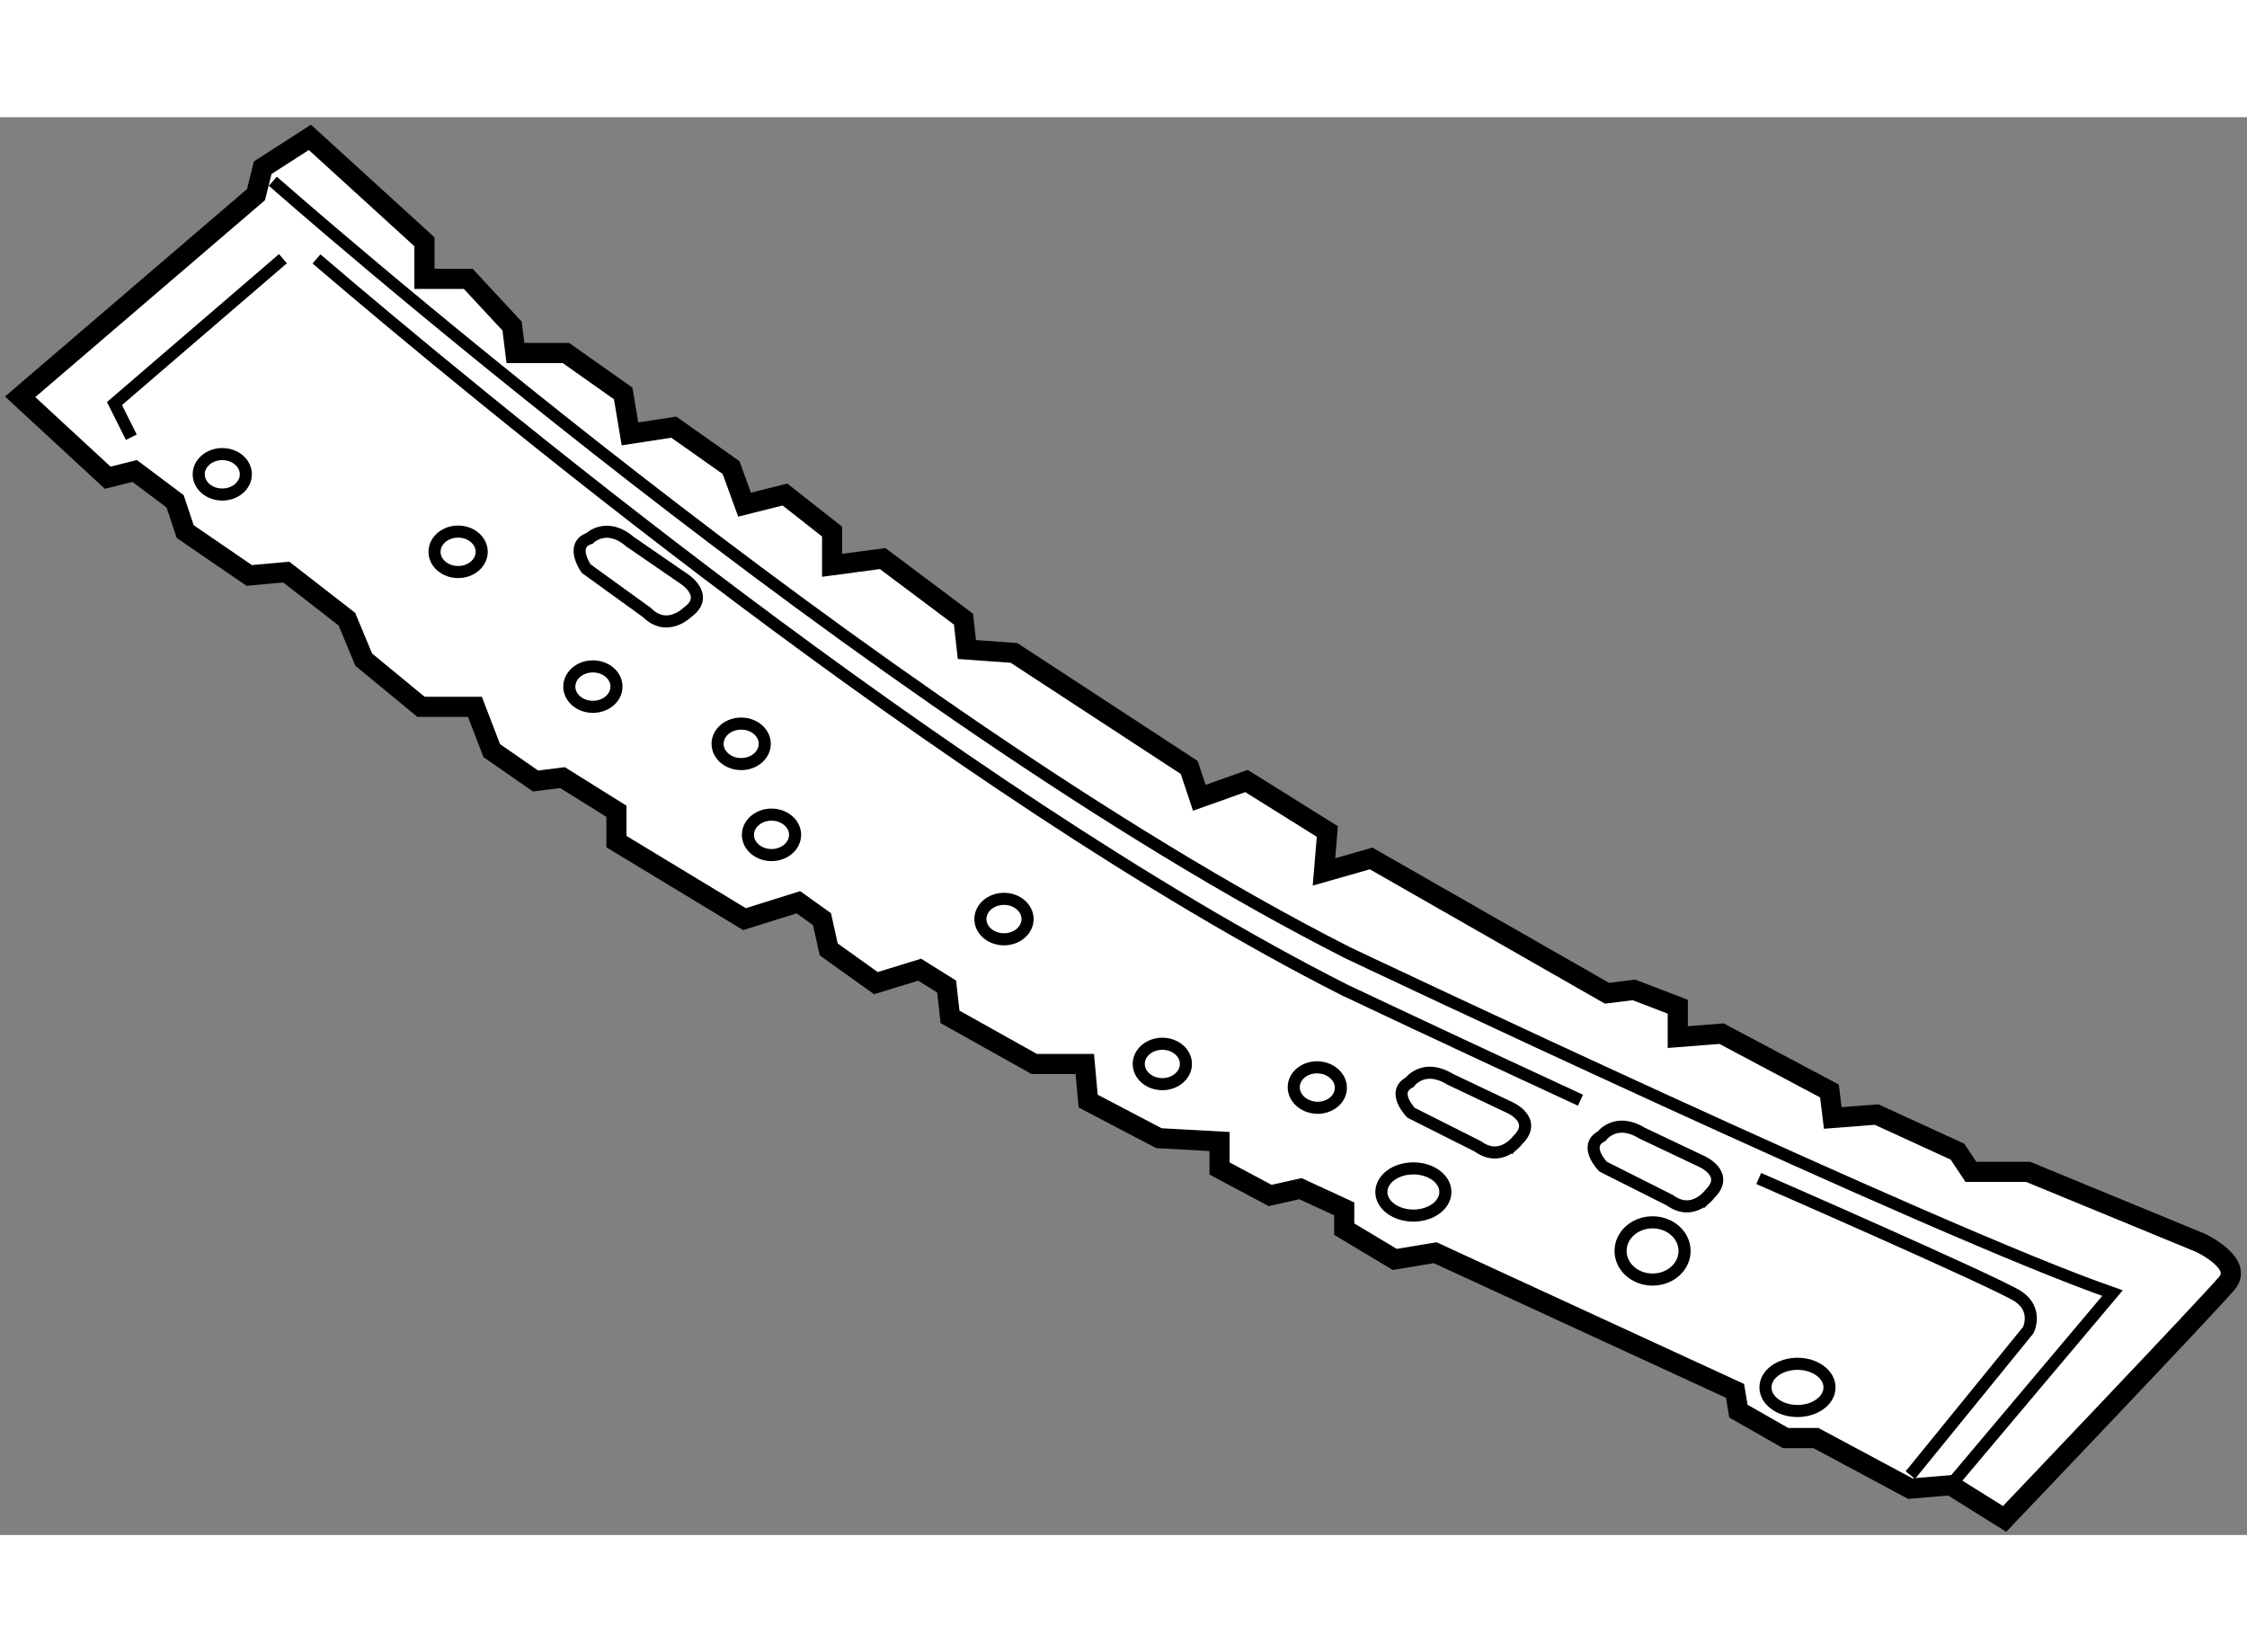 <?xml version="1.0" encoding="utf-8"?>
<!-- Generator: Adobe Illustrator 15.1.0, SVG Export Plug-In . SVG Version: 6.00 Build 0)  -->
<!DOCTYPE svg PUBLIC "-//W3C//DTD SVG 1.1//EN" "http://www.w3.org/Graphics/SVG/1.1/DTD/svg11.dtd">
<svg version="1.1" xmlns="http://www.w3.org/2000/svg" xmlns:xlink="http://www.w3.org/1999/xlink" x="0px" y="0px" width="244.8px"
	 height="180px" viewBox="79.923 100.803 55.781 35.196" enable-background="new 0 0 244.8 180" xml:space="preserve">
	
<rect x="79.923" y="100.803" width="55.781" height="35.196" fill="#808080" stroke="none"/>
	
<g><path fill="#FFFFFF" stroke="#000000" stroke-width="0.5" d="M80.423,107.744l5.855-5.019l0.167-0.669l1.171-0.753l2.844,2.593
			v0.92h1.087l1.088,1.171l0.083,0.669h1.254l1.422,1.005l0.168,1.003l1.087-0.167l1.422,1.003l0.335,0.921l1.003-0.251l1.171,0.92
			v0.836l1.254-0.167l2.008,1.505l0.083,0.753l1.171,0.085l4.349,2.843l0.251,0.753l1.171-0.417l2.007,1.254l-0.084,1.003
			l1.171-0.334l5.855,3.346l0.669-0.083l1.088,0.417v0.754l1.087-0.085l2.678,1.423l0.083,0.67l1.087-0.085l2.008,0.921l0.334,0.502
			h1.422l4.266,1.757c0,0,1.088,0.501,0.67,1.003c-0.418,0.502-5.521,5.855-5.521,5.855l-1.339-0.836l-1.003,0.084l-2.342-1.255
			h-0.753l-1.172-0.669l-0.083-0.502l-7.444-3.43l-1.003,0.167l-1.255-0.752v-0.503l-1.087-0.502l-0.753,0.169l-1.255-0.67v-0.669
			l-1.505-0.083l-1.757-0.921l-0.083-0.921h-1.255l-2.091-1.17l-0.084-0.753l-0.669-0.418l-1.087,0.334l-1.171-0.837l-0.167-0.752
			l-0.586-0.419l-1.338,0.419l-3.179-1.924v-0.753l-1.338-0.836l-0.67,0.084l-1.087-0.754l-0.418-1.087h-1.338l-1.422-1.171
			l-0.418-1.005l-1.506-1.17l-0.92,0.084l-1.588-1.088l-0.251-0.753l-1.004-0.752l-0.669,0.167L80.423,107.744z"></path><path fill="none" stroke="#000000" stroke-width="0.3" d="M86.696,102.392c0,0,14.972,13.215,26.682,19.153
			c0,0,14.638,6.942,18.987,8.449l-4.016,4.767"></path><polyline fill="none" stroke="#000000" stroke-width="0.3" points="83.183,108.747 82.765,107.911 86.947,104.315 		"></polyline><path fill="none" stroke="#000000" stroke-width="0.3" d="M87.78,104.321c3.742,3.201,15.761,13.196,25.515,18.145
			c0,0,2.563,1.215,5.863,2.74"></path><path fill="none" stroke="#000000" stroke-width="0.3" d="M91.881,111.592c0,0.277-0.262,0.502-0.585,0.502
			c-0.323,0-0.586-0.225-0.586-0.502c0-0.277,0.262-0.502,0.586-0.502C91.619,111.09,91.881,111.315,91.881,111.592z"></path><path fill="none" stroke="#000000" stroke-width="0.3" d="M99.661,118.618c0,0.277-0.263,0.502-0.585,0.502
			c-0.323,0-0.586-0.225-0.586-0.502c0-0.277,0.262-0.502,0.586-0.502C99.398,118.116,99.661,118.341,99.661,118.618z"></path><path fill="none" stroke="#000000" stroke-width="0.3" d="M105.432,120.709c0,0.277-0.263,0.502-0.585,0.502
			c-0.324,0-0.586-0.225-0.586-0.502c0-0.277,0.262-0.502,0.586-0.502C105.169,120.207,105.432,120.432,105.432,120.709z"></path><path fill="none" stroke="#000000" stroke-width="0.3" d="M109.363,124.305c0,0.277-0.263,0.502-0.585,0.502
			c-0.324,0-0.586-0.225-0.586-0.502c0-0.276,0.262-0.501,0.586-0.501C109.101,123.804,109.363,124.028,109.363,124.305z"></path><path fill="none" stroke="#000000" stroke-width="0.3" d="M113.209,124.921c-0.014,0.276-0.287,0.487-0.61,0.472
			c-0.323-0.018-0.573-0.254-0.559-0.532c0.014-0.275,0.287-0.487,0.61-0.471C112.973,124.406,113.224,124.644,113.209,124.921z"></path><path fill="none" stroke="#000000" stroke-width="0.3" d="M98.908,116.359c0,0.277-0.262,0.502-0.585,0.502
			c-0.324,0-0.586-0.225-0.586-0.502c0-0.278,0.262-0.503,0.586-0.503C98.645,115.856,98.908,116.081,98.908,116.359z"></path><path fill="none" stroke="#000000" stroke-width="0.3" d="M95.227,114.938c0,0.277-0.263,0.502-0.585,0.502
			c-0.324,0-0.586-0.225-0.586-0.502s0.262-0.502,0.586-0.502C94.965,114.436,95.227,114.66,95.227,114.938z"></path><path fill="none" stroke="#000000" stroke-width="0.3" d="M86.026,109.668c0,0.277-0.262,0.502-0.585,0.502
			c-0.323,0-0.585-0.225-0.585-0.502c0-0.277,0.262-0.502,0.585-0.502C85.765,109.166,86.026,109.391,86.026,109.668z"></path><path fill="none" stroke="#000000" stroke-width="0.3" d="M95.98,113.097l-1.505-1.088c0,0-0.418-0.585,0.084-0.752
			c0,0,0.418-0.418,1.003,0.083l1.338,0.921c0,0,0.669,0.419,0.084,0.836C96.984,113.097,96.482,113.6,95.98,113.097z"></path><path fill="none" stroke="#000000" stroke-width="0.3" d="M116.611,126.352l-1.659-0.835c0,0-0.505-0.512-0.036-0.757
			c0,0,0.347-0.479,1.004-0.076l1.466,0.696c0,0,0.727,0.308,0.216,0.813C117.602,126.192,117.186,126.768,116.611,126.352z"></path><path fill="none" stroke="#000000" stroke-width="0.3" d="M121.379,127.69l-1.659-0.835c0,0-0.506-0.512-0.037-0.756
			c0,0,0.347-0.479,1.004-0.076l1.467,0.696c0,0,0.727,0.307,0.216,0.813C122.37,127.531,121.954,128.106,121.379,127.69z"></path><path fill="none" stroke="#000000" stroke-width="0.3" d="M115.804,127.484c0,0.323-0.356,0.586-0.795,0.586
			c-0.438,0-0.794-0.263-0.794-0.586c0-0.324,0.356-0.586,0.794-0.586C115.448,126.898,115.804,127.16,115.804,127.484z"></path><path fill="none" stroke="#000000" stroke-width="0.3" d="M121.742,128.948c0,0.393-0.355,0.71-0.795,0.71
			c-0.438,0-0.794-0.317-0.794-0.71c0-0.394,0.355-0.711,0.794-0.711C121.387,128.237,121.742,128.555,121.742,128.948z"></path><path fill="none" stroke="#000000" stroke-width="0.3" d="M125.34,132.335c0,0.323-0.356,0.586-0.795,0.586
			c-0.439,0-0.795-0.263-0.795-0.586c0-0.323,0.355-0.586,0.795-0.586C124.983,131.749,125.34,132.012,125.34,132.335z"></path><path fill="none" stroke="#000000" stroke-width="0.3" d="M127.347,134.511l2.927-3.598c0,0,0.252-0.501-0.25-0.836
			c-0.502-0.335-6.441-2.928-6.441-2.928"></path></g>


</svg>